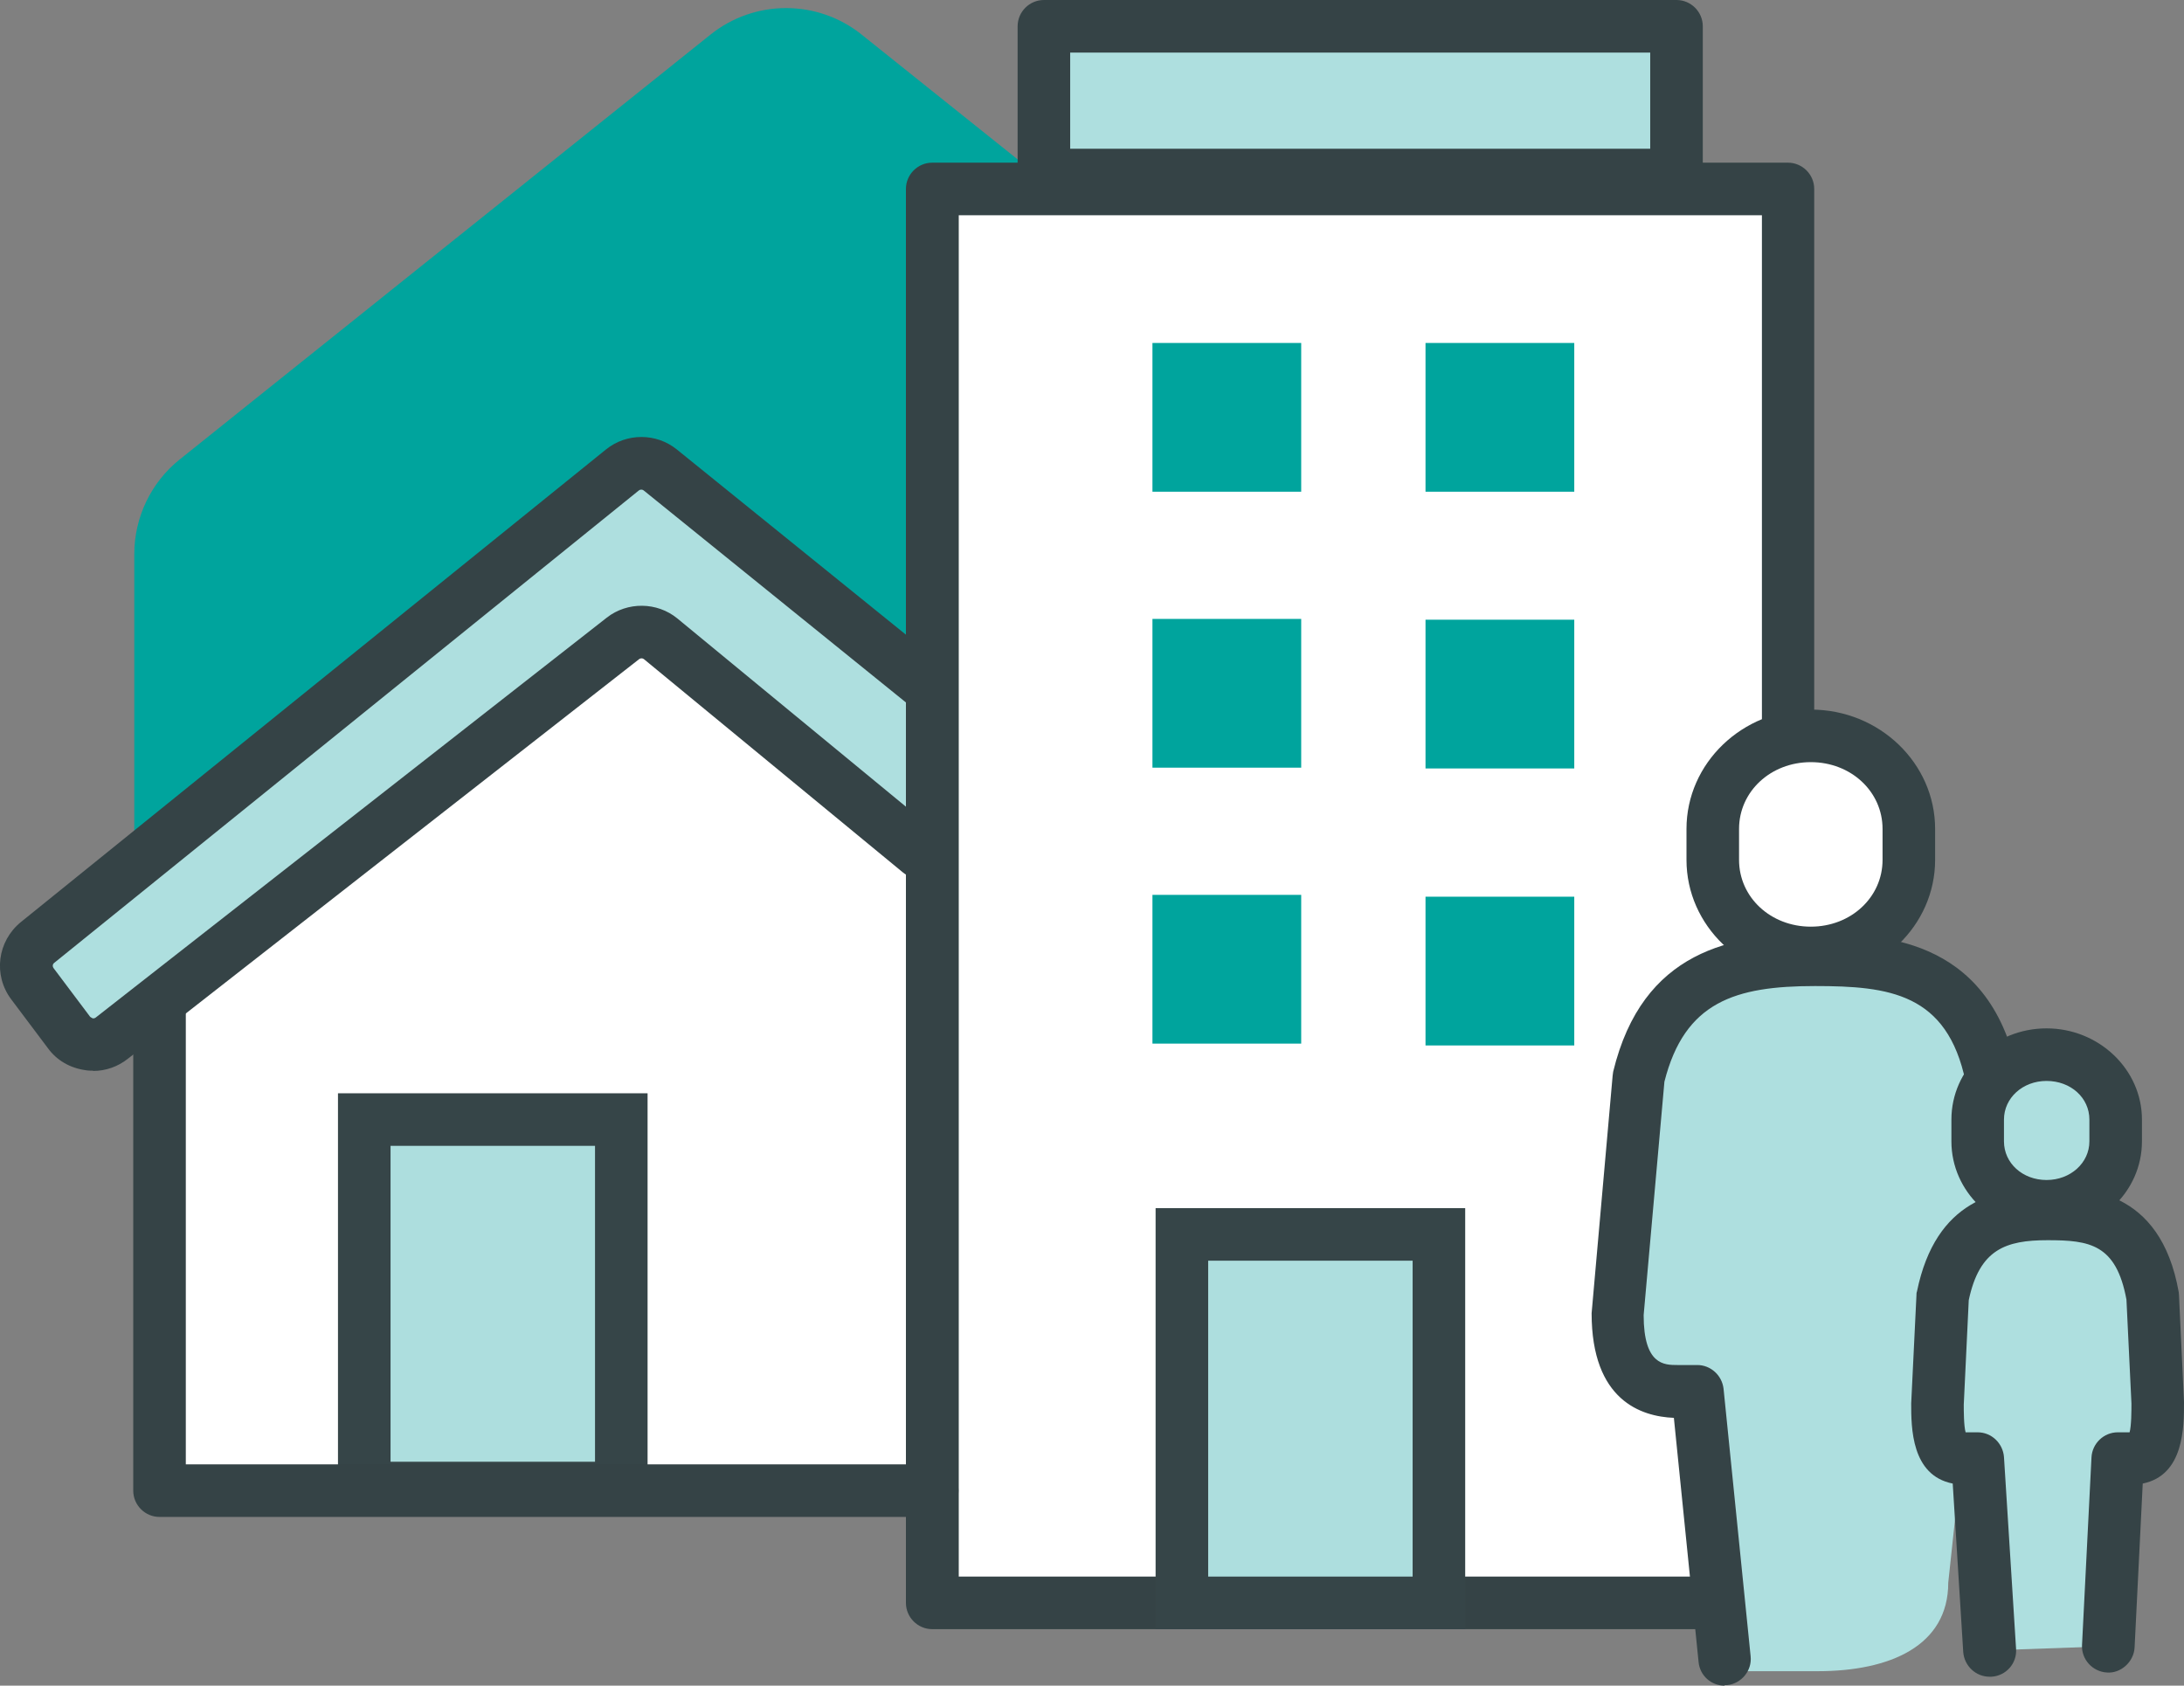 <?xml version="1.0" encoding="UTF-8"?>
<svg id="Layer_1" data-name="Layer 1" xmlns="http://www.w3.org/2000/svg" viewBox="0 0 83.1 64.14">
  <rect x="0" y="0" width="83.1" height="64.14" fill="#808080" stroke="none"/>
  <path d="M50.11,52.35H9.72c-2.55,0-4.61-2.06-4.61-4.61V21.08c0-1.4,.64-2.73,1.73-3.6L27.03,1.32c1.68-1.35,4.08-1.35,5.76,0l20.2,16.16c1.09,.88,1.73,2.2,1.73,3.6v26.66c0,2.55-2.06,4.61-4.61,4.61Z" style="fill: #00a49d;"/>
  <polygon points="23.95 17.3 5.61 31.97 5.61 56.72 13.77 56.72 22.01 56.72 42.29 56.72 42.29 31.97 23.95 17.3" style="fill: #fff;"/>
  <g>
    <path d="M35.52,26.27l-10.39-8.4c-.42-.34-1.02-.34-1.44,0L1.43,35.86c-.48,.39-.57,1.08-.2,1.58l1.39,1.85c.38,.51,1.11,.61,1.62,.21l19.45-15.22c.42-.33,1.02-.32,1.43,.02l9.86,8.12" style="fill: #aedfdf;"/>
    <path d="M3.54,40.74c-.09,0-.19,0-.29-.02-.58-.08-1.09-.37-1.43-.84l-1.39-1.85c-.7-.93-.53-2.22,.37-2.95L23.06,17.1c.78-.63,1.91-.63,2.69,0l10.39,8.4c.43,.35,.5,.98,.15,1.41-.35,.43-.98,.5-1.41,.15l-10.39-8.4c-.05-.04-.13-.04-.18,0L2.06,36.64c-.06,.05-.07,.13-.02,.2l1.39,1.85s.07,.05,.1,.06c.03,0,.07,0,.11-.03l19.45-15.22c.78-.61,1.91-.6,2.68,.03l9.86,8.12c.43,.35,.49,.98,.14,1.41-.35,.43-.98,.49-1.41,.14l-9.86-8.12c-.05-.04-.13-.04-.18,0L4.86,40.29c-.38,.3-.84,.46-1.32,.46Z" style="fill: #354346;"/>
  </g>
  <g>
    <rect x="35.47" y="7.19" width="32.56" height="53.8" style="fill: #fff;"/>
    <path d="M68.04,61.99H35.47c-.55,0-1-.45-1-1V7.19c0-.55,.45-1,1-1h32.56c.55,0,1,.45,1,1V60.99c0,.55-.45,1-1,1Zm-31.56-2h30.56V8.19h-30.56V59.99Z" style="fill: #354346;"/>
  </g>
  <g>
    <rect x="39.72" y="1" width="24.07" height="5.66" style="fill: #aedfdf;"/>
    <path d="M63.79,7.66h-24.07c-.55,0-1-.45-1-1V1c0-.55,.45-1,1-1h24.07c.55,0,1,.45,1,1V6.66c0,.55-.45,1-1,1Zm-23.07-2h22.07V2h-22.07v3.66Z" style="fill: #354346;"/>
  </g>
  <g>
    <rect x="44.98" y="46.97" width="9.78" height="14.02" style="fill: #addede;"/>
    <path d="M55.75,61.99h-11.78v-16.02h11.78v16.02Zm-9.78-2h7.78v-12.02h-7.78v12.02Z" style="fill: #364548;"/>
  </g>
  <g>
    <rect x="13.86" y="42.6" width="9.78" height="14.02" style="fill: #addede;"/>
    <path d="M24.64,57.62H12.86v-16.02h11.78v16.02Zm-9.78-2h7.78v-12.02h-7.78v12.02Z" style="fill: #364548;"/>
  </g>
  <rect x="43.85" y="23.55" width="5.66" height="5.66" style="fill: #00a49d;"/>
  <rect x="54.24" y="23.58" width="5.66" height="5.66" style="fill: #00a49d;"/>
  <rect x="43.85" y="13.05" width="5.66" height="5.66" style="fill: #00a49d;"/>
  <rect x="43.85" y="34.05" width="5.66" height="5.66" style="fill: #00a49d;"/>
  <rect x="54.24" y="13.05" width="5.66" height="5.66" style="fill: #00a49d;"/>
  <rect x="54.24" y="34.12" width="5.66" height="5.66" style="fill: #00a49d;"/>
  <path d="M35.47,57.72H6.07c-.55,0-1-.45-1-1v-18.22c0-.55,.45-1,1-1s1,.45,1,1v17.22h28.4c.55,0,1,.45,1,1s-.45,1-1,1Z" style="fill: #354346;"/>
  <path d="M69.47,36.23c2.89,0,6.05,1.58,6.98,5.26l1.55,8.21c0,1.47-1.36,2.66-3.03,2.66l-.84,7.86c0,2.41-2.22,3.37-4.97,3.37h-2.76s-1.55-11.23-1.55-11.23h-.77c-1.71,0-2.37-1.22-2.37-2.72l.83-8.15c0-2.69,4.03-5.26,6.93-5.26Z" style="fill: #aedfdf;"/>
  <path d="M65.62,64.14c-.51,0-.94-.38-.99-.9l-.94-9.29c-1.24-.05-3.13-.66-3.13-3.98l.8-9.04s.01-.1,.02-.15c1.12-4.62,4.51-5.24,7.69-5.24,2.31,0,6.6,0,7.69,5.27l1.5,8.99c0,.05,.01,.11,.01,.16,0,2.31-1.68,3.98-3.98,3.98-.55,0-1-.45-1-1s.45-1,1-1c1.16,0,1.95-.76,1.98-1.91l-1.48-8.87c-.7-3.37-2.91-3.64-5.73-3.64-3.04,0-4.96,.6-5.73,3.64l-.79,8.88c0,1.9,.78,1.9,1.29,1.9h.75c.51,0,.94,.39,1,.9l1.03,10.18c.06,.55-.35,1.04-.89,1.1-.03,0-.07,0-.1,0Z" style="fill: #354346;"/>
  <g>
    <path d="M68.9,36.26c-2.08,0-3.73-1.58-3.73-3.54v-1.18c0-1.95,1.65-3.54,3.73-3.54s3.73,1.58,3.73,3.54v1.18c0,1.95-1.65,3.54-3.73,3.54Z" style="fill: #fff;"/>
    <path d="M68.9,37.26c-2.61,0-4.73-2.04-4.73-4.54v-1.18c0-2.5,2.12-4.54,4.73-4.54s4.73,2.04,4.73,4.54v1.18c0,2.5-2.12,4.54-4.73,4.54Zm0-8.26c-1.53,0-2.73,1.12-2.73,2.54v1.18c0,1.42,1.2,2.54,2.73,2.54s2.73-1.12,2.73-2.54v-1.18c0-1.42-1.2-2.54-2.73-2.54Z" style="fill: #354346;"/>
  </g>
  <g>
    <path d="M80.22,62.64l.36-7.14h.44c1.04,0,1.08-.88,1.08-2.1l-.19-4.06c-.52-2.96-2.33-3.15-4-3.15s-3.41,.31-4,3.15l-.19,4.06c0,1.22,.05,2.1,1.08,2.1h.44l.46,7.3" style="fill: #aedfdf;"/>
    <path d="M75.7,63.8c-.52,0-.96-.41-1-.94l-.4-6.41c-1.58-.31-1.58-2.14-1.58-3.05l.2-4.11c0-.05,0-.1,.02-.15,.72-3.5,3.04-3.95,4.98-3.95,1.39,0,4.28,0,4.98,3.98,0,.04,.01,.08,.01,.12l.19,4.06c0,.96,0,2.78-1.57,3.1l-.31,6.24c-.03,.55-.53,.99-1.05,.95-.55-.03-.98-.5-.95-1.05l.36-7.14c.03-.53,.47-.95,1-.95h.44s0,0,.01,0c.07-.25,.07-.83,.07-1.1l-.19-3.95c-.39-2.11-1.4-2.26-3-2.26s-2.59,.35-3,2.28l-.19,3.98c0,.22,0,.8,.07,1.05h.46c.53,0,.96,.42,1,.94l.46,7.3c.04,.55-.38,1.03-.94,1.06-.02,0-.04,0-.06,0Z" style="fill: #354346;"/>
  </g>
  <g>
    <path d="M77.88,45.9c-1.47,0-2.63-1.11-2.63-2.47v-.82c0-1.37,1.16-2.47,2.63-2.47s2.63,1.11,2.63,2.47v.82c0,1.37-1.16,2.47-2.63,2.47Z" style="fill: #aedfdf;"/>
    <path d="M77.87,46.9c-2,0-3.62-1.56-3.62-3.47v-.83c0-1.92,1.63-3.47,3.62-3.47s3.63,1.56,3.63,3.47v.83c0,1.92-1.63,3.47-3.63,3.47Zm0-5.77c-.91,0-1.62,.65-1.62,1.47v.83c0,.83,.71,1.47,1.62,1.47s1.63-.65,1.63-1.47v-.83c0-.83-.71-1.47-1.63-1.47Z" style="fill: #354346;"/>
  </g>
</svg>
